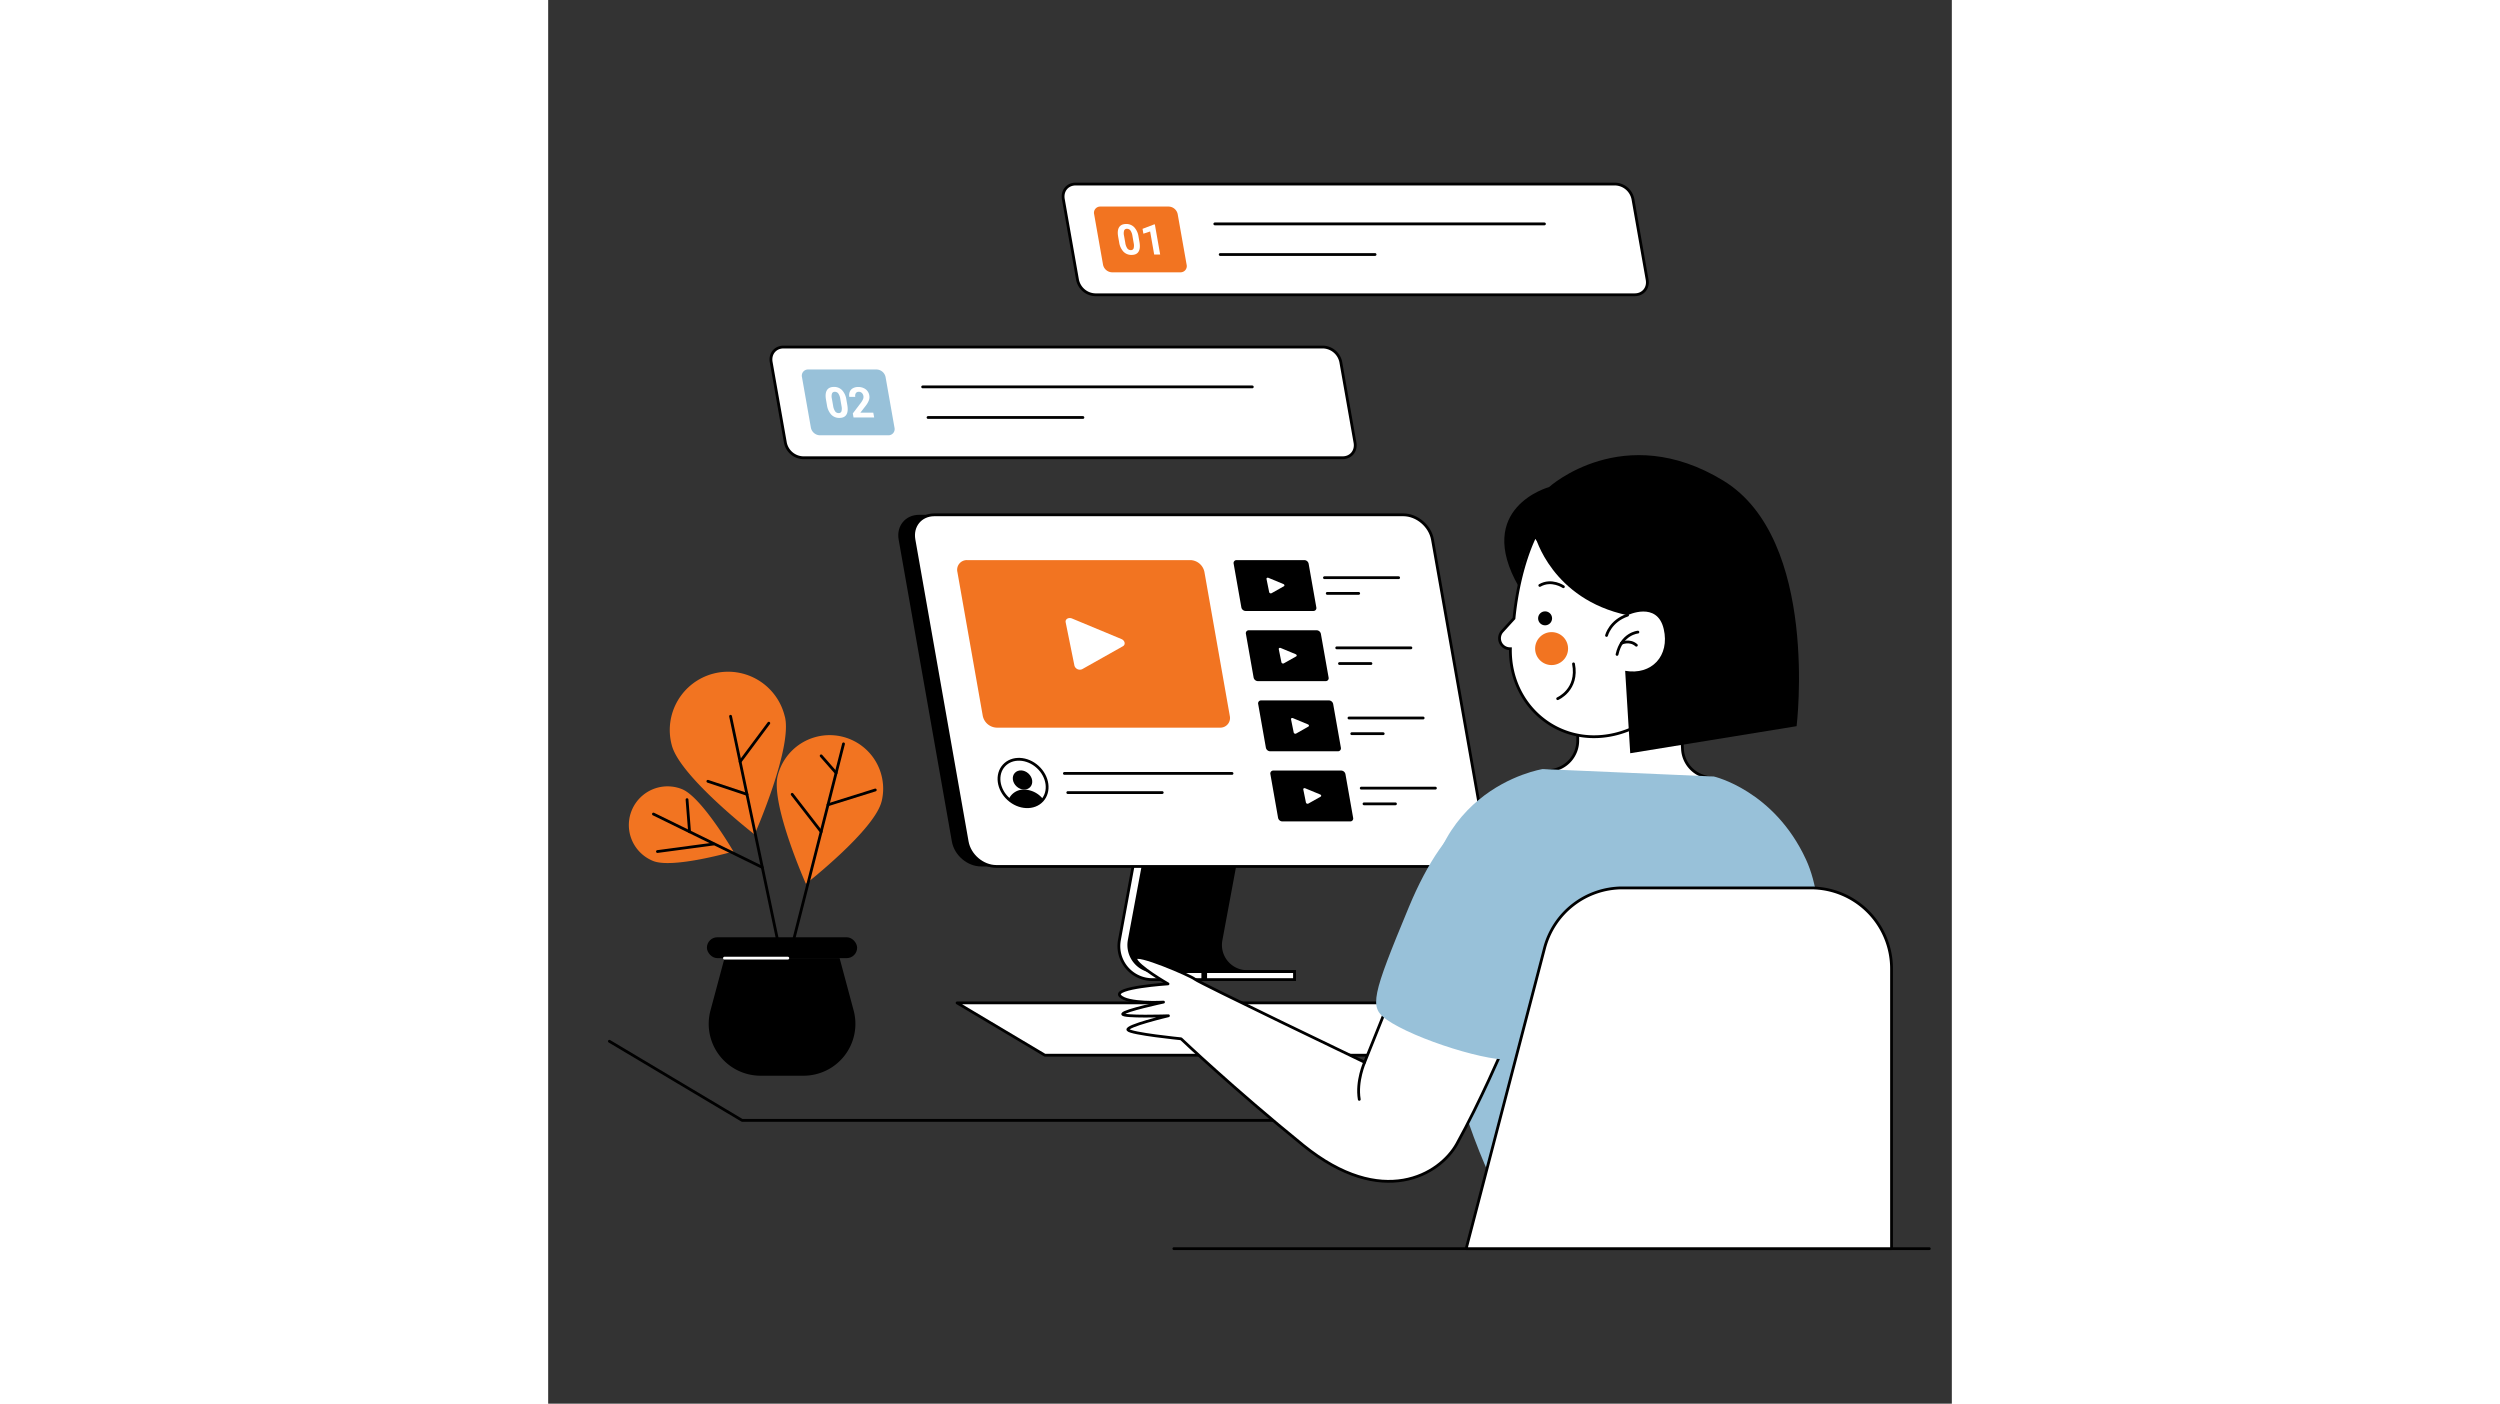 
<svg id="Layer_1" data-name="Layer 1"  style="width:545px;height:306px;" xmlns="http://www.w3.org/2000/svg" viewBox="0 0 1000 1000">
  <rect x="0" y="0" width="1000" height="1000" fill="#333333" stroke="none"/>
  <defs>
    <style>
      .cls-1, .cls-4 {
        fill: none;
      }

      .cls-1, .cls-2, .cls-7 {
        stroke: #000;
      }

      .cls-1, .cls-2, .cls-4 {
        stroke-linecap: round;
        stroke-linejoin: round;
      }

      .cls-1, .cls-2, .cls-4, .cls-7 {
        stroke-width: 2px;
      }

      .cls-2, .cls-5, .cls-7 {
        fill: #fff;
      }

      .cls-3 {
        fill: #f27421;
      }

      .cls-4 {
        stroke: #fff;
      }

      .cls-6 {
        fill: #f27421;
      }

      .cls-7 {
        stroke-miterlimit: 10;
      }

      .cls-8 {
        fill: #98C1D9;
      }
    </style>
  </defs>
  <line class="cls-1" x1="445.76" y1="889.56" x2="983.96" y2="889.56"/>
  <g>
    <polyline class="cls-1" points="804.78 798.17 138.16 798.17 43.61 741.82"/>
    <polygon class="cls-2" points="794.66 751.74 353.85 751.74 291.32 714.48 732.14 714.48 794.66 751.74"/>
  </g>
  <g>
    <path class="cls-3" d="M168.63,510.5c5.63,22.24-21.57,84-21.57,84s-53.33-41.39-59-63.63a41.54,41.54,0,1,1,80.53-20.39Z"/>
    <path class="cls-3" d="M237.5,571.06c-5.09,20.42-53.89,58.58-53.89,58.58s-25.17-56.6-20.08-77a38.12,38.12,0,0,1,74,18.44Z"/>
    <line class="cls-2" x1="129.94" y1="510.29" x2="170.73" y2="704.43"/>
    <rect x="113.09" y="667.72" width="107.02" height="14.88" rx="7.44"/>
    <path d="M181.88,766.36H151.32a36.94,36.94,0,0,1-35.69-46.48l10-37.28h82l10,37.28A36.94,36.94,0,0,1,181.88,766.36Z"/>
    <path class="cls-3" d="M95.31,562.19c14.14,5.66,36.67,44.39,36.67,44.39s-43,12.46-57.18,6.8a27.57,27.57,0,0,1,20.51-51.19Z"/>
    <line class="cls-2" x1="152.56" y1="617.95" x2="75" y2="579.94"/>
    <line class="cls-2" x1="173.83" y1="673.66" x2="210.41" y2="529.94"/>
    <line class="cls-2" x1="100.72" y1="592.55" x2="98.93" y2="569.67"/>
    <line class="cls-2" x1="117.81" y1="601.3" x2="77.86" y2="606.65"/>
    <line class="cls-2" x1="173.83" y1="565.89" x2="194.48" y2="592.55"/>
    <line class="cls-2" x1="199.36" y1="573.34" x2="233.04" y2="562.8"/>
    <line class="cls-2" x1="194.48" y1="538.48" x2="205.14" y2="550.65"/>
    <line class="cls-2" x1="141.62" y1="565.89" x2="113.78" y2="556.61"/>
    <line class="cls-2" x1="136.74" y1="542.66" x2="157.19" y2="515.2"/>
    <line class="cls-4" x1="125.6" y1="682.6" x2="170.73" y2="682.6"/>
  </g>
  <g>
    <g>
      <path d="M642.46,617.28h-334c-9.78,0-19.11-7.93-20.84-17.71l-37.92-215.1c-1.73-9.78,4.8-17.71,14.59-17.71h334c9.79,0,19.12,7.93,20.84,17.71l37.93,215.1C658.78,609.35,652.24,617.28,642.46,617.28Z"/>
      <g>
        <path d="M480.3,670l26.93-144.74H440.68L414.07,669.5a24.88,24.88,0,0,0,24.47,29.4H532.7v-7.73H497.94A17.94,17.94,0,0,1,480.3,670Z"/>
        <g>
          <path class="cls-5" d="M430.51,697.9A23.9,23.9,0,0,1,407,669.68l26.47-143.47h7.25L414,669.77a18.94,18.94,0,0,0,18.62,22.4h33.77v5.73Z"/>
          <path d="M439.53,527.21,413,669.59a19.93,19.93,0,0,0,19.6,23.58h32.77v3.73h-34.9a22.88,22.88,0,0,1-22.51-27l26.31-142.65h5.22m2.41-2Zm0,0h-9.29L406,669.5a24.89,24.89,0,0,0,24.48,29.4h36.9v-7.73H432.64A17.93,17.93,0,0,1,415,670l26.93-144.74Z"/>
        </g>
        <g>
          <rect class="cls-5" x="468.41" y="692.17" width="63.29" height="5.73"/>
          <path d="M530.7,693.17v3.73H469.41v-3.73H530.7m2-2H467.41v7.73H532.7v-7.73Z"/>
        </g>
      </g>
      <path class="cls-2" d="M653.34,617.28h-334c-9.78,0-19.11-7.93-20.83-17.71L260.6,384.47c-1.73-9.78,4.8-17.71,14.59-17.71h334c9.78,0,19.11,7.93,20.83,17.71l37.93,215.1C669.66,609.35,663.12,617.28,653.34,617.28Z"/>
    </g>
    <g>
      <path class="cls-6" d="M478.65,518.39H319.53a10.5,10.5,0,0,1-9.92-8.44L291.54,407.47a6.89,6.89,0,0,1,6.95-8.44H457.6a10.51,10.51,0,0,1,9.93,8.44L485.6,510A6.89,6.89,0,0,1,478.65,518.39Z"/>
      <path class="cls-5" d="M374.93,474.24l-6.25-30.89c-.46-2.25,2.05-3.75,4.55-2.71l35.15,14.62c2.56,1.06,3.15,4,1.05,5.15l-28.91,16.28A4,4,0,0,1,374.93,474.24Z"/>
    </g>
    <g>
      <g>
        <ellipse class="cls-2" cx="338.32" cy="557.83" rx="15.47" ry="18.45" transform="translate(-301.56 430.61) rotate(-47.52)"/>
        <ellipse cx="337.94" cy="555.69" rx="6.25" ry="7.45" transform="translate(-300.11 429.64) rotate(-47.52)"/>
        <path d="M341.3,574.72a14,14,0,0,0,11.34-5.3,17.65,17.65,0,0,0-13.49-6.91,11.66,11.66,0,0,0-11.06,6.91A20.14,20.14,0,0,0,341.3,574.72Z"/>
      </g>
      <g>
        <line class="cls-1" x1="367.77" y1="551" x2="487.19" y2="551"/>
        <line class="cls-1" x1="370.18" y1="564.65" x2="437.47" y2="564.65"/>
      </g>
    </g>
  </g>
  <g>
    <g>
      <path d="M545.15,435.27H496.84a3.18,3.18,0,0,1-3-2.56l-5.49-31.12a2.09,2.09,0,0,1,2.11-2.56h48.31a3.2,3.2,0,0,1,3,2.56l5.48,31.12A2.09,2.09,0,0,1,545.15,435.27Z"/>
      <path class="cls-5" d="M513.66,421.87l-1.9-9.38c-.14-.69.63-1.14,1.38-.83l10.68,4.44c.78.33.95,1.21.31,1.57l-8.77,4.94A1.22,1.22,0,0,1,513.66,421.87Z"/>
    </g>
    <line class="cls-1" x1="553.04" y1="411.56" x2="605.89" y2="411.56"/>
    <line class="cls-1" x1="555.02" y1="422.74" x2="577.43" y2="422.74"/>
  </g>
  <g>
    <g>
      <path d="M553.89,485.25H505.57a3.19,3.19,0,0,1-3-2.56l-5.49-31.12a2.09,2.09,0,0,1,2.11-2.56H547.5a3.18,3.18,0,0,1,3,2.56L556,482.69A2.09,2.09,0,0,1,553.89,485.25Z"/>
      <path class="cls-5" d="M522.39,471.85l-1.9-9.39c-.13-.68.63-1.13,1.39-.82l10.67,4.44c.78.32,1,1.21.32,1.57l-8.78,4.94A1.22,1.22,0,0,1,522.39,471.85Z"/>
    </g>
    <line class="cls-1" x1="561.78" y1="461.54" x2="614.63" y2="461.54"/>
    <line class="cls-1" x1="563.75" y1="472.72" x2="586.16" y2="472.72"/>
  </g>
  <g>
    <g>
      <path d="M562.62,535.23H514.31a3.19,3.19,0,0,1-3-2.57l-5.49-31.11a2.1,2.1,0,0,1,2.11-2.57h48.32a3.19,3.19,0,0,1,3,2.57l5.49,31.11A2.1,2.1,0,0,1,562.62,535.23Z"/>
      <path class="cls-5" d="M531.13,521.82l-1.9-9.38c-.14-.68.62-1.14,1.38-.82l10.67,4.44c.78.32,1,1.2.32,1.56l-8.78,5A1.21,1.21,0,0,1,531.13,521.82Z"/>
    </g>
    <line class="cls-1" x1="570.51" y1="511.52" x2="623.36" y2="511.52"/>
    <line class="cls-1" x1="572.49" y1="522.69" x2="594.9" y2="522.69"/>
  </g>
  <g>
    <g>
      <path d="M571.35,585.2H523a3.18,3.18,0,0,1-3-2.56l-5.48-31.12a2.09,2.09,0,0,1,2.11-2.56H565a3.2,3.2,0,0,1,3,2.56l5.48,31.12A2.08,2.08,0,0,1,571.35,585.2Z"/>
      <path class="cls-5" d="M539.86,571.8l-1.9-9.38c-.14-.68.62-1.14,1.38-.82L550,566c.77.32,1,1.2.31,1.56l-8.77,4.94A1.22,1.22,0,0,1,539.86,571.8Z"/>
    </g>
    <line class="cls-1" x1="579.24" y1="561.49" x2="632.09" y2="561.49"/>
    <line class="cls-1" x1="581.22" y1="572.67" x2="603.63" y2="572.67"/>
  </g>
  <path class="cls-7" d="M808.13,533.82l-4.24-74.59-70.4,5.25V527.6a21.39,21.39,0,0,1-18.37,21.17l-6.16.87s8.27,10.89,62.51,13.54c43.24,2.12,58.67-8.27,58.67-8.27L824,553.27A21.39,21.39,0,0,1,808.13,533.82Z"/>
  <g>
    <path class="cls-7" d="M815.37,423.39s7.66,69.46-38.57,93.37-92.08-8.38-91.28-54.61l-.74,0a7.42,7.42,0,0,1-5.08-12.4l8.36-9.18c3.75-37.52,15.12-58.61,15.12-58.61S727,422.52,815.37,423.39Z"/>
    <circle cx="710.23" cy="440.52" r="4.98"/>
    <path class="cls-1" d="M723.26,418s-8.4-5.75-16.8-.93"/>
    <circle class="cls-3" cx="714.86" cy="462.07" r="11.74"/>
    <path d="M770.88,536.62l118.53-19.28s16.35-133.13-52.19-174.92C766,299,713.06,347,713.06,347S659.14,361.67,691.49,418c0,0,.37-16.64,11.69-36,0,0,11.68,44.85,65.74,56.3,0,0,21.17-10.31,25.83,9.86,4.41,19.09-8.62,33.05-27.48,29.74Z"/>
    <path class="cls-1" d="M776.35,450.33s-11.57.94-14.87,15.89"/>
    <path class="cls-1" d="M764.63,458.27s5.85-2.82,10.62,1.41"/>
    <path class="cls-1" d="M754,452.71s2.57-10.28,15-14.5"/>
    <path class="cls-1" d="M719.19,497.74s14.87-6.34,11.29-24.79"/>
  </g>
  <path class="cls-8" d="M896.13,612.4c-22.75-49.41-65.65-59.2-65.65-59.2l-122-5.3s-93.95,14.69-82.43,131.47c3.75,38,12,61.1,19.56,88.16,12.65,45.1,26.25,72.28,26.25,72.28H876.12S927,679.37,896.13,612.4Z"/>
  <g>
    <path class="cls-2" d="M581.66,756.77,596.43,720l83.7,27.18s-16,37.46-32.75,67.72c-12.11,21.85-53.07,46.73-109.49,1-49.4-40.07-87-75.84-87-75.84s-35.67-3.56-37.82-6.32,28.82-10.09,28.82-10.09-33.5,1.13-32.57-1.3,29.06-8.43,29.06-8.43-26,1.48-31-4.49,34.21-8.5,34.21-8.5-22.26-12.78-23-17.88,39.18,12,42.11,14.53S581.66,756.77,581.66,756.77Z"/>
    <path class="cls-8" d="M697,748s41.41-106.69,10.83-151.47-68.22-14-94.65,49.69-28.31,71.33-16,80.06c19.71,14,75.88,31.61,90.61,28.17C694.66,752.87,697,748,697,748Z"/>
    <path class="cls-1" d="M581.66,756.77s-6,13.37-3.81,26.45"/>
  </g>
  <path class="cls-2" d="M654,889.56l55.81-214a57.49,57.49,0,0,1,55.62-43H899.57a57.49,57.49,0,0,1,57.48,57.49V889.56Z"/>
  <g>
    <path class="cls-2" d="M774.11,210H389.71a13.32,13.32,0,0,1-12.59-10.7L367,141.82c-1-5.91,2.9-10.7,8.81-10.7H760.21a13.32,13.32,0,0,1,12.59,10.7l10.13,57.46C784,205.19,780,210,774.11,210Z"/>
    <path class="cls-6" d="M450.38,194h-48.7a6.74,6.74,0,0,1-6.38-5.42l-6.35-36a4.42,4.42,0,0,1,4.46-5.42h48.71a6.75,6.75,0,0,1,6.37,5.42l6.36,36A4.42,4.42,0,0,1,450.38,194Z"/>
    <g>
      <path class="cls-5" d="M421.26,172.45q.78,4.45-.64,6.81t-5,2.35a7.73,7.73,0,0,1-5.77-2.31,12.44,12.44,0,0,1-3.06-6.63l-.7-3.94q-.8-4.5.66-6.82t5-2.33a7.71,7.71,0,0,1,5.76,2.31,12.45,12.45,0,0,1,3.07,6.62Zm-5-4.34a9.09,9.09,0,0,0-1.42-3.88,3,3,0,0,0-2.49-1.22,2,2,0,0,0-2,1.16,6.87,6.87,0,0,0-.12,3.62l.92,5.22a9.55,9.55,0,0,0,1.4,3.9,3,3,0,0,0,2.52,1.27,1.94,1.94,0,0,0,2-1.22,7.64,7.64,0,0,0,.07-3.75Z"/>
      <path class="cls-5" d="M436,181.32h-4.26l-2.89-16.41-4.8,1.58-.61-3.46,8.32-3.18h.45Z"/>
    </g>
    <line class="cls-1" x1="474.92" y1="159.51" x2="709.77" y2="159.51"/>
    <line class="cls-1" x1="478.77" y1="181.32" x2="589.1" y2="181.32"/>
  </g>
  <g>
    <path class="cls-2" d="M566,326.1H181.57A13.34,13.34,0,0,1,169,315.39l-10.13-57.45c-1-5.91,2.91-10.7,8.82-10.7h384.4a13.32,13.32,0,0,1,12.59,10.7l10.13,57.45C575.83,321.3,571.89,326.1,566,326.1Z"/>
    <path class="cls-8" d="M242.25,310.11H193.54a6.74,6.74,0,0,1-6.37-5.42l-6.36-36.05a4.41,4.41,0,0,1,4.46-5.41H234a6.75,6.75,0,0,1,6.38,5.41l6.35,36.05A4.42,4.42,0,0,1,242.25,310.11Z"/>
    <g>
      <path class="cls-5" d="M213.12,288.57q.78,4.44-.64,6.8t-5,2.36a7.73,7.73,0,0,1-5.77-2.31,12.52,12.52,0,0,1-3.07-6.63l-.7-4q-.78-4.48.66-6.81c1-1.56,2.62-2.33,5-2.33a7.76,7.76,0,0,1,5.77,2.3,12.44,12.44,0,0,1,3.06,6.62Zm-5-4.34a9,9,0,0,0-1.41-3.88,3,3,0,0,0-2.49-1.22,2,2,0,0,0-2,1.16,6.86,6.86,0,0,0-.12,3.62l.92,5.21a9.55,9.55,0,0,0,1.4,3.9,3,3,0,0,0,2.52,1.28,2,2,0,0,0,2-1.23,7.74,7.74,0,0,0,.06-3.74Z"/>
      <path class="cls-5" d="M232.25,297.43h-14.7l-.51-2.91,5.63-7.39a13.32,13.32,0,0,0,1.64-2.73,4,4,0,0,0,.29-2.21,3.89,3.89,0,0,0-1.12-2.24,3,3,0,0,0-2.2-.82,2.34,2.34,0,0,0-2.1,1,3.53,3.53,0,0,0-.37,2.62h-4.27a6.47,6.47,0,0,1,.3-3.58,5,5,0,0,1,2.2-2.54,7.14,7.14,0,0,1,3.71-.92,8.78,8.78,0,0,1,5.42,1.59,6.87,6.87,0,0,1,2.63,4.49,6.56,6.56,0,0,1-.26,3.24,14.1,14.1,0,0,1-2.14,3.84l-4,5.14h9.22Z"/>
    </g>
    <line class="cls-1" x1="266.79" y1="275.63" x2="501.64" y2="275.63"/>
    <line class="cls-1" x1="270.63" y1="297.43" x2="380.96" y2="297.43"/>
  </g>
</svg>
